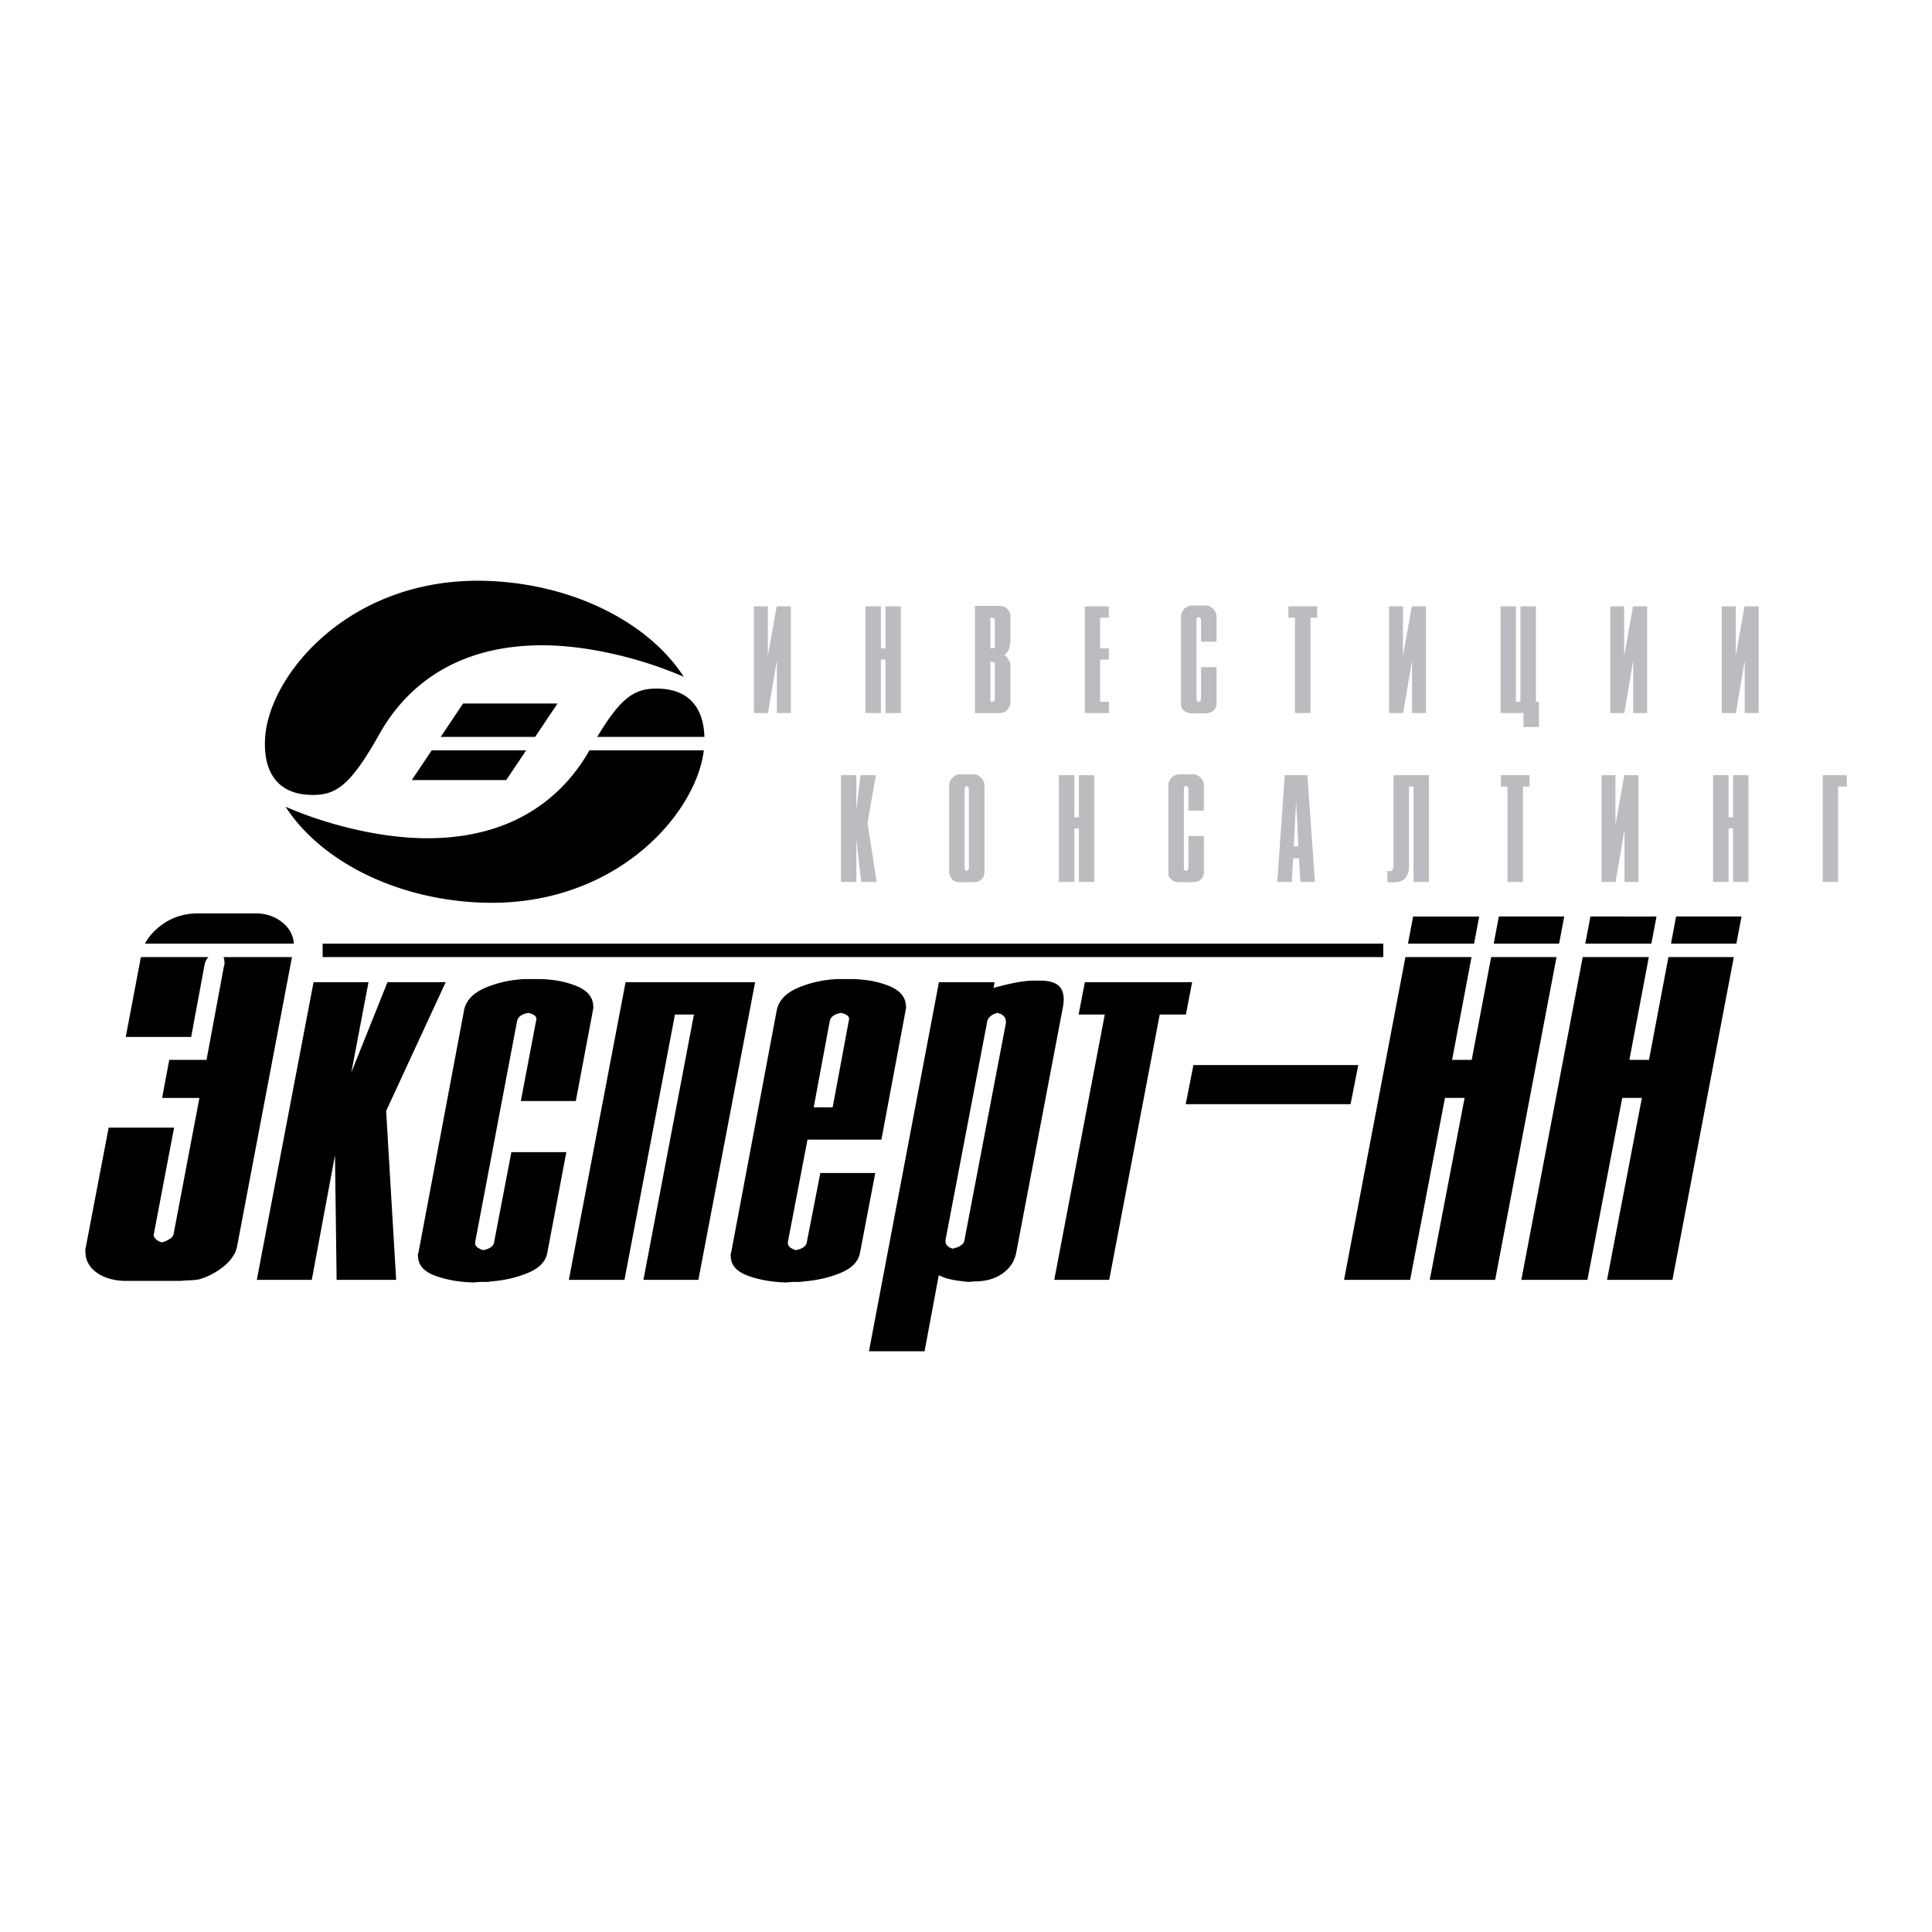 <svg xmlns="http://www.w3.org/2000/svg" width="2500" height="2500" viewBox="0 0 192.756 192.756"><g fill-rule="evenodd" clip-rule="evenodd"><path fill="#fff" d="M0 0h192.756v192.756H0V0z"/><path d="M32.191 94.147H138.01v1.342H32.191v-1.342zM49.06 57.975c8.533.429 15.794 4.327 19.157 9.548-4.416-1.916-9.502-3.053-13.582-3.136-9.276-.188-14.243 4.349-16.75 8.797-2.945 5.227-4.352 6.171-6.838 6.126-3.138-.058-4.819-2.03-4.597-5.695.386-6.333 8.645-16.341 22.61-15.64zm-1.408 32.063c-8.534-.429-15.794-4.327-19.158-9.548 4.416 1.916 9.502 3.054 13.583 3.136 9.254.188 14.22-4.327 16.732-8.766h11.41c-.744 6.345-8.937 15.862-22.567 15.178zm11.934-16.52c2.447-4.079 3.815-4.856 6.078-4.815 2.877.053 4.529 1.715 4.613 4.815H59.586zm-13.382-3.331h9.422l-2.232 3.331h-9.423l2.233-3.331zm6.292 4.673l-1.988 2.966h-9.422l1.987-2.966h9.423zM16.176 109.539l.71-3.795h3.72l1.748-9.414a.398.398 0 0 0 .048-.234c-.006-.086-.011-.165-.017-.233a1.062 1.062 0 0 0-.086-.373h6.831l-5.499 28.978c-.036.104-.072.217-.107.338s-.092.234-.171.338c-.268.52-.733 1.014-1.396 1.482a6.91 6.91 0 0 1-2.082 1.014 7.132 7.132 0 0 1-1.233.103l-.649.053h-5.547c-1.134-.035-2.056-.303-2.766-.807-.71-.502-1.092-1.135-1.146-1.898a32.483 32.483 0 0 1-.022-.311.78.78 0 0 1 .043-.312l2.285-11.963H17.367L15.37 123.01l-.047.26c.056.174.164.32.325.443.161.121.33.199.506.232.043 0 .076-.008.096-.025s.052-.025.096-.025c.212-.07.423-.174.631-.312.208-.139.326-.312.354-.52l2.566-13.523h-3.721v-.001zm4.63-14.05c-.218.205-.354.485-.411.841l-1.322 7.125H12.546l1.51-7.966h6.75zm-6.341-1.342c.322-.634.835-1.225 1.538-1.77 1.072-.832 2.326-1.248 3.762-1.248h5.744c1 0 1.869.286 2.606.858.737.572 1.136 1.291 1.197 2.158v.001H14.465v.001zm11.157 33.544l5.661-29.697h5.482l-1.711 8.998 3.604-8.998h5.808l-5.941 12.846.999 16.852h-5.939l-.164-12.43-2.316 12.43H25.622v-.001zm20.675-26.888c.192-.971.89-1.717 2.093-2.236 1.203-.52 2.52-.814 3.951-.885H53.646c1.392 0 2.647.217 3.767.65 1.119.434 1.708 1.084 1.77 1.951l.009.129.009.131a.334.334 0 0 1-.023.131.338.338 0 0 0-.023.129l-1.708 9.049H51.964l1.521-8.008c.07-.244.013-.426-.169-.547s-.384-.199-.604-.234c-.259.035-.492.113-.701.234s-.348.303-.418.547l-4.18 22.051c-.026.242.042.424.202.545.161.123.353.217.575.287.259-.035.502-.121.732-.26.229-.139.357-.33.383-.572l1.715-8.945H56.503l-1.898 10.037c-.156.867-.794 1.535-1.914 2.002-1.12.469-2.351.754-3.692.859a2.915 2.915 0 0 1-.551.051h-.555l-.649.053c-1.395-.035-2.65-.252-3.766-.65s-1.704-1.014-1.763-1.846l-.017-.234a.403.403 0 0 1 .049-.234l4.55-24.185zm16.005 26.888h-5.548l5.66-29.697h12.923l-5.66 29.697H64.194l5.041-26.473h-1.893l-5.04 26.473zm15.193-26.888c.192-.971.89-1.717 2.093-2.236 1.203-.52 2.52-.814 3.951-.885h1.305c1.392 0 2.647.217 3.766.65s1.709 1.084 1.771 1.951l.009.129.009.131a.354.354 0 0 1-.023.131.32.32 0 0 0-.023.129l-2.414 12.898h-7.375l-1.953 10.193c-.026.242.042.424.202.545.161.123.353.217.575.287.258-.035.502-.121.732-.26s.357-.33.384-.572l1.341-6.865h5.482l-1.524 7.957c-.156.867-.794 1.535-1.914 2.002-1.12.469-2.351.754-3.692.859a2.907 2.907 0 0 1-.551.051h-.555l-.649.053c-1.395-.035-2.65-.252-3.766-.65s-1.704-1.014-1.763-1.846l-.017-.234a.411.411 0 0 1 .049-.234l4.55-24.184zm7.188 1.041c.069-.244.013-.426-.169-.547s-.384-.199-.604-.234c-.259.035-.492.113-.701.234s-.349.303-.418.547l-1.607 8.633h1.893l1.606-8.633zm16.713 23.09c-.156.867-.605 1.57-1.352 2.107-.744.537-1.682.807-2.814.807l-.648.051a37.228 37.228 0 0 1-1.021-.129c-.373-.053-.76-.131-1.158-.234l-.336-.131a3.688 3.688 0 0 1-.405-.182l-1.419 7.594h-5.548l6.982-36.822H99.224l-.09.572a25.387 25.387 0 0 1 2.279-.547c.666-.121 1.238-.182 1.717-.182h.652c.74 0 1.305.131 1.691.391.389.26.604.686.646 1.273.01.139.008.287-.002.443-.012.156-.031.32-.062.494l-4.659 24.495zm-7.067-1.196l.015.207c.01.139.084.27.223.391.14.121.297.199.474.234h.098c.022 0 .054-.018.094-.053.215-.033.427-.121.634-.26.208-.139.326-.312.355-.52l4.14-21.688-.014-.207c-.016-.209-.104-.383-.266-.521s-.354-.225-.574-.26a.167.167 0 0 0-.096.025c-.02.018-.053.027-.096.027-.213.068-.4.182-.562.338a.938.938 0 0 0-.285.598l-4.14 21.689zm15.894-22.519h-2.609l.619-3.225h10.703l-.619 3.225h-2.611l-5.041 26.473h-5.482l5.04-26.473zm25.291 5.045l-.768 3.9h-16.447l.768-3.9h16.447zm12.066-14.823l-.512 2.706h-6.594l.514-2.706H147.58zm-.766 4.048l-1.939 10.255h1.957l1.941-10.255h6.521l-6.123 32.202h-6.525l3.477-18.152h-1.959l-3.477 18.152h-6.591l6.123-32.202h6.595zm2.213-1.342l.512-2.706h6.525l-.514 2.706h-6.523zm16.241-2.706l-.512 2.706h-6.594l.514-2.706H165.268zm-.766 4.048l-1.939 10.255h1.957l1.939-10.255h6.523l-6.123 32.202h-6.525l3.477-18.152h-1.959l-3.477 18.152h-6.591l6.123-32.202h6.595zm2.211-1.342l.512-2.706h6.527l-.514 2.706h-6.525z"/><path fill="#bbbcbf" d="M77.492 60.495H78.9v10.647H77.51v-5.239l-.884 5.239h-1.408V60.495H76.608v4.95l.884-4.95zM87.89 60.495v4.198h.453v-4.198h1.53v10.647h-1.53v-5.333h-.453v5.333h-1.546V60.495H87.89zM97.271 60.45H99.7c.316 0 .574.097.779.29.209.181.32.44.336.779v2.212c0 .333-.035.634-.109.904-.057.245-.225.486-.502.718a.669.669 0 0 1 .107.076l.109.107.168.214.137.245.059.183.031.168v3.651c0 .308-.102.578-.307.81-.18.209-.43.321-.75.336H97.27V60.45h.001zm1.606 9.547l.072.015a.528.528 0 0 0 .217-.043.244.244 0 0 0 .09-.14v-3.651c0-.041-.041-.082-.119-.123l-.318-.045v3.987h.058zm.24-8.328l-.299-.074v3.098h.043l.275-.043c.053 0 .09-.035.119-.104v-2.688c.001-.095-.046-.156-.138-.189zM110.629 64.693v1.116h-.869v4.203h.885v1.13H108.23V60.495h2.399v1.13h-.869v3.068h.869zM118.15 60.742c.205-.209.461-.321.766-.336h1.373c.277 0 .525.112.748.336.209.208.32.463.336.761v2.525h-1.545v-2.205c0-.082-.025-.143-.074-.181l-.152-.077a.209.209 0 0 0-.154.062c-.018.018-.039.081-.072.196v7.956c0 .069.02.129.059.188l.168.074.152-.089c.02-.013.043-.063.074-.153V66.56h1.545v3.666a.901.901 0 0 1-.291.657c-.184.184-.438.275-.766.275l-.15.015h-1.314l-.061-.015h-.062c-.176 0-.385-.092-.621-.275-.188-.168-.279-.354-.279-.562v-8.816c-.002-.256.106-.508.32-.763zM128.543 61.625v-1.13h2.861v1.13h-.656v9.517h-1.547v-9.517h-.658zM140.857 60.495h1.409v10.647h-1.391v-5.239l-.883 5.239h-1.408V60.495h1.391v4.95l.882-4.95zM151.693 70.012v-9.517h1.545v9.517h.305v2.52h-1.547v-1.39h-2.285V60.495h1.529v9.517h.453zM162.928 60.495h1.406v10.647h-1.389v-5.239l-.884 5.239h-1.407V60.495h1.389v4.95l.885-4.95zM174.053 60.495h1.408v10.647h-1.391v-5.239l-.882 5.239h-1.409V60.495h1.391v4.95l.883-4.95zM85.437 83.753v4.234h-1.531V77.34h1.531v3.498l.409-3.498h1.543l-.838 4.766.914 5.881H85.925l-.488-4.234zM97.141 77.25c.254 0 .484.102.689.303.191.163.318.376.379.642l.016.091V86.948l-.016.171-.029.15a.802.802 0 0 1-.307.506c-.15.15-.391.227-.721.227l-.152.015h-1.234c-.303 0-.537-.076-.703-.227a1.266 1.266 0 0 1-.321-.521l-.046-.15V78.286l.015-.091c.031-.224.15-.438.367-.642.204-.188.433-.288.69-.303h1.373zm-.535 1.248l-.153-.074a.703.703 0 0 0-.153.074l-.059.168v7.958c0 .059.021.115.059.173l.138.089.152-.089c.023-.015.046-.074.074-.173v-7.958a.306.306 0 0 0-.058-.168zM107.186 77.34v4.198h.453V77.34h1.529v10.647h-1.529v-5.334h-.453v5.334h-1.547V77.34h1.547zM116.887 77.587c.207-.209.461-.321.768-.336h1.371c.279 0 .527.112.75.336.209.208.32.463.336.761v2.525h-1.545v-2.205c0-.081-.027-.142-.074-.181l-.152-.076a.212.212 0 0 0-.154.061.655.655 0 0 0-.074.196v7.956c0 .069.021.13.059.188l.17.074.152-.089c.02-.013.043-.064.074-.153v-3.241h1.545v3.667a.901.901 0 0 1-.291.657c-.184.183-.438.275-.766.275l-.15.015h-1.314l-.061-.015h-.064c-.174 0-.383-.092-.621-.275-.186-.168-.277-.354-.277-.562v-8.816c-.003-.256.105-.508.318-.762zM131.191 87.987H129.74l-.139-2.353h-.582l-.137 2.353H127.431l.75-10.647h2.257l.753 10.647zm-2.107-3.544h.457l-.229-4.521-.228 4.521zM138.42 86.902H138.65l.074.016a.26.26 0 0 0 .211-.153c.037-.077.066-.193.096-.351V77.34h3.527v10.647h-1.529V78.47h-.453v7.986c0 .461-.123.843-.369 1.148-.24.27-.602.41-1.082.425l-.152.016-.264-.031a.998.998 0 0 1-.289-.028v-1.084zM149.744 78.47v-1.13h2.861v1.13h-.656v9.517h-1.545V78.47h-.66zM162.059 77.34h1.408v10.647h-1.389v-5.24l-.885 5.24h-1.408V77.34h1.391v4.949l.883-4.949zM172.457 77.34v4.198h.453V77.34h1.531v10.647h-1.531v-5.334h-.453v5.334h-1.545V77.34h1.545zM181.855 87.987V77.34h2.399v1.13h-.869v9.517h-1.53z"/></g></svg>